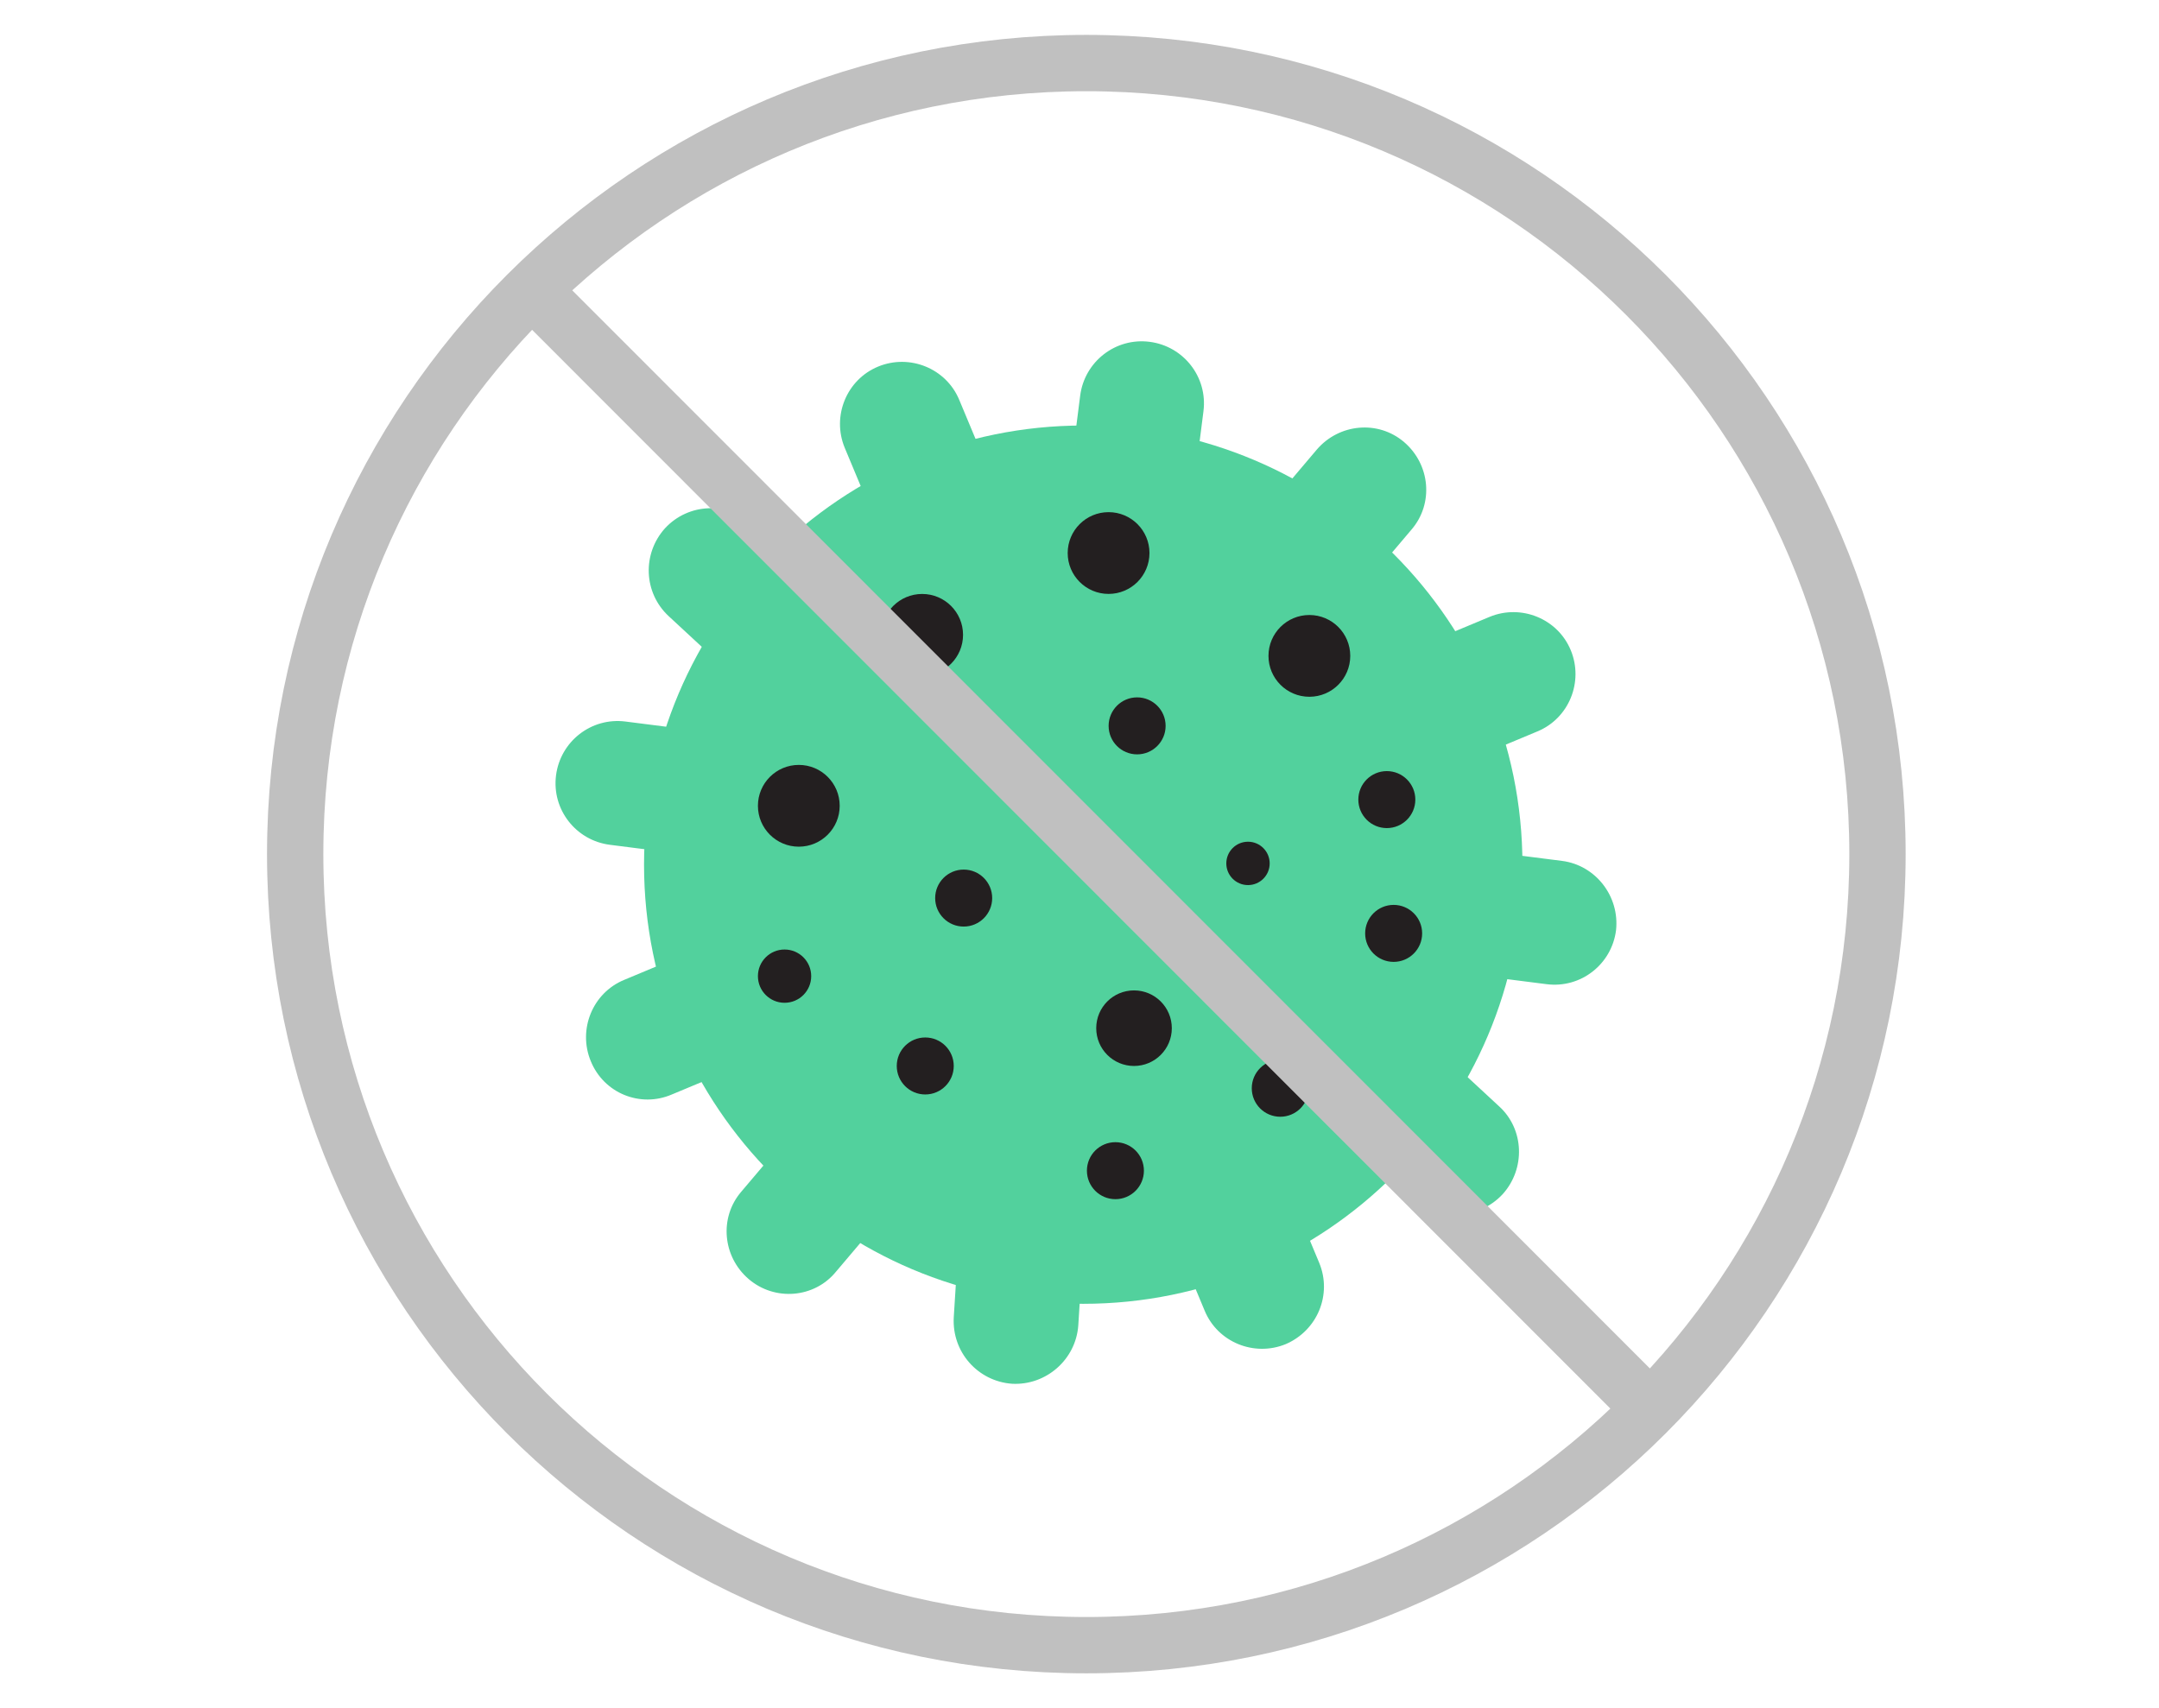<svg xmlns="http://www.w3.org/2000/svg" fill="none" viewBox="0 0 115 91" height="91" width="115">
<g clip-path="url(#clip0_2082_2)">
<path fill="#52D19D" d="M59.945 28.405C58.13 28.174 56.843 26.524 57.074 24.709L57.536 21.079C57.767 19.265 59.417 17.977 61.232 18.209C63.047 18.439 64.334 20.09 64.103 21.904L63.641 25.535C63.41 27.349 61.76 28.637 59.945 28.405Z"></path>
<path fill="#52D19D" d="M68.489 71.602C66.806 72.295 64.859 71.503 64.166 69.82L62.747 66.421C62.054 64.738 62.846 62.791 64.529 62.098C66.212 61.405 68.159 62.197 68.852 63.88L70.271 67.279C70.964 68.962 70.172 70.876 68.489 71.602Z"></path>
<path fill="#52D19D" d="M50.735 29.032C49.052 29.725 47.105 28.933 46.412 27.25L44.993 23.851C44.3 22.168 45.092 20.221 46.775 19.528C48.458 18.835 50.405 19.627 51.098 21.31L52.517 24.709C53.21 26.392 52.418 28.339 50.735 29.032Z"></path>
<path fill="#52D19D" d="M80.041 63.615C78.787 64.969 76.708 65.034 75.355 63.813L72.649 61.306C71.296 60.051 71.23 57.972 72.451 56.62C73.705 55.267 75.784 55.2 77.137 56.422L79.843 58.929C81.196 60.151 81.262 62.263 80.041 63.615Z"></path>
<path fill="#52D19D" d="M43.014 35.137C41.76 36.49 39.681 36.556 38.328 35.335L35.621 32.827C34.269 31.573 34.203 29.494 35.423 28.141C36.678 26.788 38.757 26.722 40.109 27.943L42.816 30.451C44.169 31.672 44.234 33.784 43.014 35.137Z"></path>
<path fill="#52D19D" d="M86.079 49.558C85.848 51.373 84.198 52.66 82.383 52.429L78.753 51.967C76.938 51.736 75.651 50.086 75.882 48.271C76.113 46.456 77.763 45.169 79.578 45.4L83.208 45.862C84.99 46.093 86.277 47.743 86.079 49.558Z"></path>
<path fill="#52D19D" d="M39.814 42.595C39.583 44.41 37.933 45.697 36.118 45.466L32.488 45.004C30.673 44.773 29.386 43.123 29.617 41.308C29.848 39.493 31.498 38.206 33.313 38.437L36.943 38.899C38.758 39.13 40.045 40.78 39.814 42.595Z"></path>
<path fill="#52D19D" d="M53.904 73.715C52.089 73.583 50.703 72.032 50.802 70.184L51.033 66.521C51.165 64.706 52.716 63.32 54.564 63.419C56.379 63.551 57.765 65.102 57.666 66.95L57.435 70.613C57.303 72.428 55.719 73.814 53.904 73.715Z"></path>
<path fill="#52D19D" d="M39.879 68.138C38.493 66.95 38.295 64.871 39.483 63.485L41.859 60.68C43.047 59.294 45.126 59.096 46.512 60.284C47.898 61.472 48.096 63.551 46.908 64.937L44.532 67.742C43.377 69.161 41.265 69.326 39.879 68.138Z"></path>
<path fill="#52D19D" d="M68.16 31.407C66.774 30.22 66.576 28.14 67.764 26.755L70.14 23.95C71.328 22.564 73.407 22.366 74.793 23.553C76.179 24.741 76.377 26.82 75.189 28.206L72.813 31.012C71.658 32.431 69.579 32.596 68.16 31.407Z"></path>
<path fill="#52D19D" d="M74.165 38.602C73.472 36.919 74.264 34.972 75.947 34.279L79.346 32.86C81.029 32.167 82.976 32.959 83.669 34.642C84.362 36.325 83.57 38.272 81.887 38.965L78.488 40.384C76.805 41.077 74.858 40.285 74.165 38.602Z"></path>
<path fill="#52D19D" d="M31.465 56.522C30.773 54.839 31.564 52.892 33.248 52.199L36.647 50.78C38.33 50.087 40.276 50.879 40.969 52.562C41.663 54.245 40.87 56.192 39.188 56.885L35.788 58.304C34.105 59.03 32.158 58.238 31.465 56.522Z"></path>
<path stroke-miterlimit="10" stroke-width="6" stroke="#52D19D" fill="#52D19D" d="M57.699 66.456C68.962 66.456 78.093 57.325 78.093 46.062C78.093 34.799 68.962 25.668 57.699 25.668C46.435 25.668 37.305 34.799 37.305 46.062C37.305 57.325 46.435 66.456 57.699 66.456Z"></path>
<path stroke-miterlimit="10" stroke-width="3" stroke="#C0C0C0" d="M57.864 87.641C81.138 87.641 100.005 68.774 100.005 45.5C100.005 22.227 81.138 3.359 57.864 3.359C34.59 3.359 15.723 22.227 15.723 45.5C15.723 68.774 34.59 87.641 57.864 87.641Z"></path>
<path fill="#231F20" d="M59.049 31.639C60.252 31.639 61.227 30.664 61.227 29.461C61.227 28.258 60.252 27.283 59.049 27.283C57.846 27.283 56.871 28.258 56.871 29.461C56.871 30.664 57.846 31.639 59.049 31.639Z"></path>
<path fill="#231F20" d="M69.744 37.118C70.947 37.118 71.922 36.143 71.922 34.94C71.922 33.737 70.947 32.762 69.744 32.762C68.541 32.762 67.566 33.737 67.566 34.94C67.566 36.143 68.541 37.118 69.744 37.118Z"></path>
<path fill="#231F20" d="M49.119 35.997C50.322 35.997 51.297 35.022 51.297 33.819C51.297 32.616 50.322 31.641 49.119 31.641C47.916 31.641 46.941 32.616 46.941 33.819C46.941 35.022 47.916 35.997 49.119 35.997Z"></path>
<path fill="#231F20" d="M42.549 45.104C43.752 45.104 44.727 44.129 44.727 42.926C44.727 41.723 43.752 40.748 42.549 40.748C41.346 40.748 40.371 41.723 40.371 42.926C40.371 44.129 41.346 45.104 42.549 45.104Z"></path>
<path fill="#231F20" d="M60.404 56.786C61.515 56.786 62.417 55.885 62.417 54.773C62.417 53.661 61.515 52.76 60.404 52.76C59.292 52.76 58.391 53.661 58.391 54.773C58.391 55.885 59.292 56.786 60.404 56.786Z"></path>
<path fill="#231F20" d="M60.569 40.186C61.407 40.186 62.087 39.507 62.087 38.668C62.087 37.83 61.407 37.15 60.569 37.15C59.73 37.15 59.051 37.83 59.051 38.668C59.051 39.507 59.73 40.186 60.569 40.186Z"></path>
<path fill="#231F20" d="M59.413 63.882C60.251 63.882 60.931 63.202 60.931 62.364C60.931 61.525 60.251 60.846 59.413 60.846C58.574 60.846 57.895 61.525 57.895 62.364C57.895 63.202 58.574 63.882 59.413 63.882Z"></path>
<path fill="#231F20" d="M68.194 59.491C69.032 59.491 69.712 58.811 69.712 57.973C69.712 57.135 69.032 56.455 68.194 56.455C67.355 56.455 66.676 57.135 66.676 57.973C66.676 58.811 67.355 59.491 68.194 59.491Z"></path>
<path fill="#231F20" d="M49.284 58.304C50.122 58.304 50.802 57.624 50.802 56.786C50.802 55.947 50.122 55.268 49.284 55.268C48.445 55.268 47.766 55.947 47.766 56.786C47.766 57.624 48.445 58.304 49.284 58.304Z"></path>
<path fill="#231F20" d="M51.331 49.36C52.169 49.36 52.849 48.681 52.849 47.842C52.849 47.004 52.169 46.324 51.331 46.324C50.492 46.324 49.812 47.004 49.812 47.842C49.812 48.681 50.492 49.36 51.331 49.36Z"></path>
<path fill="#231F20" d="M74.233 51.241C75.071 51.241 75.751 50.561 75.751 49.723C75.751 48.885 75.071 48.205 74.233 48.205C73.394 48.205 72.715 48.885 72.715 49.723C72.715 50.561 73.394 51.241 74.233 51.241Z"></path>
<path fill="#231F20" d="M73.87 44.114C74.708 44.114 75.388 43.434 75.388 42.596C75.388 41.758 74.708 41.078 73.87 41.078C73.031 41.078 72.352 41.758 72.352 42.596C72.352 43.434 73.031 44.114 73.87 44.114Z"></path>
<path fill="#231F20" d="M41.79 53.42C42.574 53.42 43.209 52.785 43.209 52.001C43.209 51.217 42.574 50.582 41.79 50.582C41.006 50.582 40.371 51.217 40.371 52.001C40.371 52.785 41.006 53.42 41.79 53.42Z"></path>
<path fill="#231F20" d="M66.475 47.15C67.113 47.15 67.63 46.633 67.63 45.995C67.63 45.357 67.113 44.84 66.475 44.84C65.837 44.84 65.32 45.357 65.32 45.995C65.32 46.633 65.837 47.15 66.475 47.15Z"></path>
<path stroke-miterlimit="10" stroke-width="3" stroke="#C0C0C0" d="M28.594 15.701L88.159 75.299"></path>
</g>
<defs>
<clipPath id="clip0_2082_2">
<rect fill="white" height="91" width="115"></rect>
</clipPath>
</defs>
</svg>
